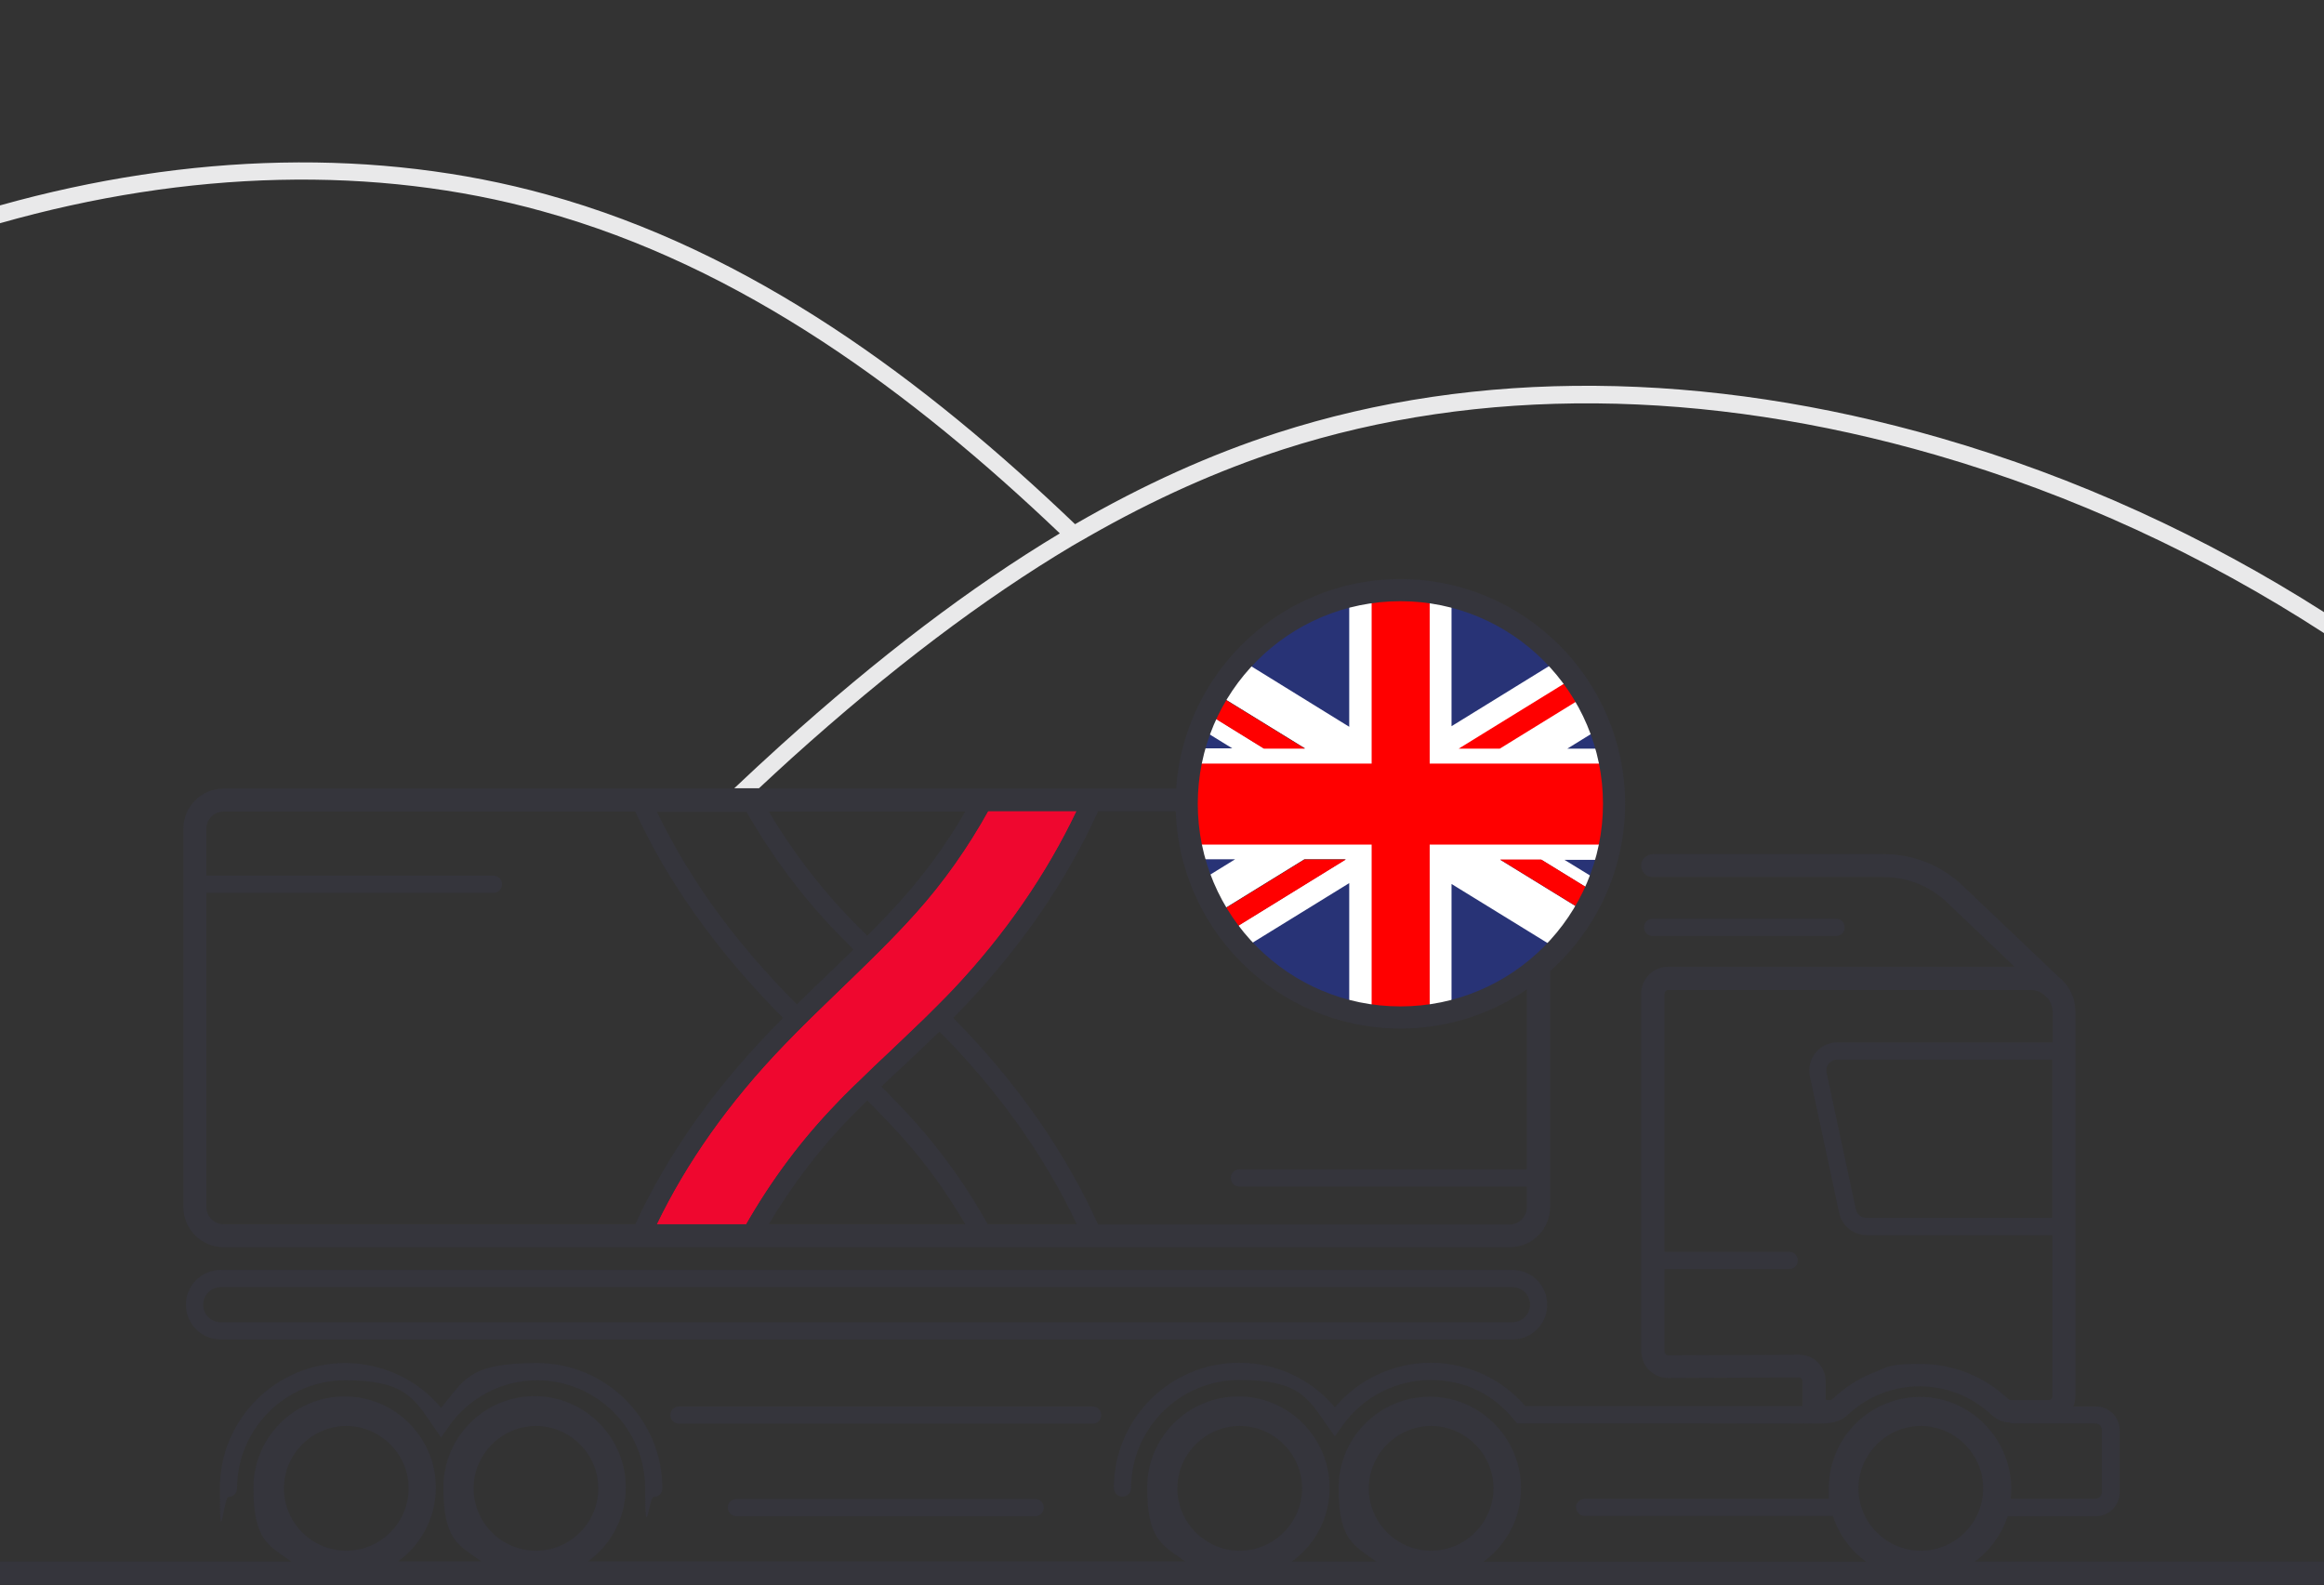 <?xml version="1.0" encoding="UTF-8"?>
<svg xmlns="http://www.w3.org/2000/svg" id="Layer_1" version="1.1" viewBox="0 0 808.7 551.6">
  <rect x="0" y="0" width="808.7" height="551.6" fill="#333333" stroke="none"/>
  <defs>
    <style>
      .st0 {
        fill: #e9e9ea;
      }

      .st1 {
        fill: #35353c;
      }

      .st2 {
        fill: #ef072f;
      }

      .st3 {
        fill: #283376;
      }

      .st4 {
        fill: #fff;
      }

      .st5 {
        fill: red;
      }
    </style>
  </defs>
  <path class="st2" d="M374.9,281.8c-10.5,22.2-25,43.3-43.1,62.5-6.9,7.4-14.4,14.4-21.7,21.3-6.4,6-12.9,12.2-19.1,18.6-12,12.4-22.7,26.7-31.7,42.5h-31.1c10.5-22,25.5-43.2,44.6-63,6.3-6.6,13-13,19.4-19.2,8.9-8.6,18.1-17.4,26.5-26.8,9.7-10.8,18.2-22.9,25.4-35.9h30.9Z"></path>
  <path class="st1" d="M526.3,466.1H76.8c-6.7,0-12.1-5.4-12.1-12.1s5.4-12.1,12.1-12.1h449.5c6.7,0,12.1,5.4,12.1,12.1s-5.4,12.1-12.1,12.1ZM76.8,447.9c-3.3,0-6.1,2.7-6.1,6.1s2.7,6.1,6.1,6.1h449.5c3.3,0,6.1-2.7,6.1-6.1s-2.7-6.1-6.1-6.1H76.8Z"></path>
  <path class="st1" d="M638.9,325.7c1.7,0,3-1.3,3-3s-1.3-3-3-3h-63.8c-1.7,0-3,1.3-3,3s1.3,3,3,3h63.8Z"></path>
  <path class="st1" d="M79.5,520.9c1.7,0,3-1.3,3-3,0-20.7,16.9-37.6,37.6-37.6s23.9,6.1,30.9,16.3l2.5,3.6,2.5-3.6c7-10.2,18.6-16.3,30.9-16.3,20.7,0,37.6,16.9,37.6,37.6s1.3,3,3,3,3-1.3,3-3c0-24-19.6-43.6-43.6-43.6s-25.2,5.8-33.4,15.6c-8.2-9.9-20.5-15.6-33.4-15.6-24,0-43.6,19.5-43.6,43.6s1.3,3,3,3h0Z"></path>
  <path class="st1" d="M686.9,543.6c5.4-3.9,9.6-9.5,11.7-16h30.7c4.6,0,8.3-3.7,8.3-8.3v-21.6c0-4.6-3.7-8.3-8.3-8.3h-7.8c.5-1.1.7-2.3.7-3.6v-133.7c0-5-2.3-9.4-6-12.3l-33.2-31.6c-7.5-7.1-17.2-11-27.5-11h-80.2c-2.1,0-4,1.5-4.2,3.6-.2,2.4,1.6,4.4,4,4.4h80.4c8.2,0,16,3.1,22,8.8l23.5,22.4h-120.6c-5.1,0-9.3,4.2-9.3,9.3v124.2c0,2.4.8,4.8,2.5,6.6,1.8,1.9,4.2,3,6.8,3h0s45.5-.2,45.5-.2c.5,0,.8.2.9.4.1.1.4.5.4.9v8.7h-96.4c-8.3-9.6-20.2-15.1-33-15.1s-25,5.7-33.3,15.5c-8.2-9.8-20.4-15.5-33.3-15.5-24,0-43.5,19.4-43.6,43.4,0,1.7,1.2,3.2,2.9,3.2s3.1-1.3,3.1-3c0-20.7,16.9-37.6,37.6-37.6s23.8,6,30.8,16.1l2.5,3.5,2.5-3.5c7.1-10.1,18.6-16.1,30.8-16.1s22,5.1,29.2,14l.9,1.1h66.6c11.1,0,22.2.1,33.3,0,4.8,0,11.2.8,15-2.8,6.8-6.5,15.8-10.1,25.2-10.1s18.3,3.6,25.2,10.1c1.6,1.5,3.7,2.4,6,2.5.4.2.8.3,1.2.3h28.7c1.3,0,2.3,1,2.3,2.3v21.6c0,1.3-1,2.3-2.3,2.3h-29.4c.3-2.7.3-5.3-.2-8.3-2.4-15-15-26.5-30.2-27.1-18-.6-32.9,13.8-32.9,31.7s0,2.5.2,3.7h-85c-1.6,0-3.1,1.2-3.2,2.8,0,1.7,1.3,3.2,3,3.2h86.4c2.1,6.5,6.2,12.1,11.7,16h-133.4c8.5-6.1,13.9-16.4,13.1-27.8-1-15.7-13.7-28.5-29.4-29.6-18.5-1.3-34,13.4-34,31.6s5.2,20,13.2,25.7h-29.5c8.5-6.1,13.9-16.4,13.1-27.8-1-15.7-13.7-28.5-29.4-29.6-18.5-1.3-34,13.4-34,31.6s5.2,20,13.2,25.7h-207.8c8.5-6.1,13.8-16.3,13.1-27.8-1-15.7-13.7-28.5-29.4-29.6-18.5-1.3-34,13.4-34,31.7s5.2,20,13.2,25.7h-29c8.5-6.1,13.8-16.3,13.1-27.7-1-15.7-13.6-28.5-29.4-29.6-18.5-1.3-34,13.4-34,31.7s5.2,20,13.2,25.7H0v8h808.7v-8h-121.8ZM714.2,423.8h-64.7c-1.8,0-3.3-1.2-3.7-3l-10.2-47.6c-.2-1.1,0-2.2.8-3.1.7-.9,1.8-1.4,2.9-1.4h74.8v55.1h0ZM714.2,362.7h-74.8c-3,0-5.7,1.3-7.6,3.6-1.9,2.3-2.6,5.3-2,8.2l10.2,47.6c1,4.5,5,7.7,9.5,7.7h64.7v56.1c0,.7-.6,1.3-1.3,1.3h-13.1c-.3,0-.6-.1-.9-.3-8.3-7.9-19.2-12.3-30.7-12.3s-11.2,1.1-16.4,3.1-9.9,5.2-14,9c-.2.2-.5.4-.8.5-.3,0-.6,0-.9,0-.5,0-.7,0-.8-.4,0-.2,0-.5,0-.8v-5.3c0-2.5-1-4.8-2.7-6.6-1.8-1.8-4.1-2.7-6.6-2.7,0,0-45.5.2-45.5.2-.5,0-.8-.2-.9-.4-.2-.1-.4-.5-.4-.9v-28.7h43.4c1.7,0,3-1.3,3-3s-1.3-3-3-3h-43.4v-89.8c0-.7.6-1.3,1.3-1.3h126.1c1.7,0,3.2.5,4.5,1.5l1.1,1.1c0,0,.2.1.3.2,1.1,1.3,1.8,3.1,1.8,5v10.5h0ZM120.5,539.6c-12,0-21.7-9.8-21.7-21.7s9.8-21.7,21.7-21.7,21.7,9.8,21.7,21.7-9.8,21.7-21.7,21.7ZM186.5,539.6c-12,0-21.7-9.8-21.7-21.7s9.8-21.7,21.7-21.7,21.7,9.8,21.7,21.7-9.7,21.7-21.7,21.7ZM431.4,539.6c-12,0-21.7-9.8-21.7-21.7s9.8-21.7,21.7-21.7,21.7,9.8,21.7,21.7-9.8,21.7-21.7,21.7ZM498,539.6c-12,0-21.7-9.8-21.7-21.7s9.8-21.7,21.7-21.7,21.7,9.8,21.7,21.7-9.8,21.7-21.7,21.7h0ZM668.4,539.6c-12,0-21.7-9.8-21.7-21.7s9.8-21.7,21.7-21.7,21.7,9.8,21.7,21.7-9.7,21.7-21.7,21.7Z"></path>
  <path class="st1" d="M236.3,495.4h143.9c1.7,0,3-1.3,3-3s-1.3-3-3-3h-143.9c-1.7,0-3,1.3-3,3s1.3,3,3,3h0Z"></path>
  <path class="st1" d="M256.3,521.6c-1.7,0-3,1.3-3,3s1.3,3,3,3h103.9c1.7,0,3-1.3,3-3s-1.3-3-3-3h-103.9Z"></path>
  <path class="st1" d="M525.3,274.4H77.8c-7.7,0-14,6.3-14,14v131.6c0,7.7,6.3,14,14,14h447.6c7.7,0,14-6.3,14-14v-131.6c0-7.7-6.3-14-14-14ZM335.9,282.4c-6.4,11.1-13.9,21.4-22.3,30.8-3.8,4.2-7.8,8.4-11.8,12.4-2-2-4-4-6-6-10.6-11-20.1-23.5-28.3-37.2h68.4ZM259.7,282.4c8.9,15.5,19.4,29.6,31.3,41.9,2,2,4,4.1,6,6.1-3.2,3.1-6.4,6.2-9.5,9.2-3.4,3.2-6.8,6.5-10.2,9.9-1.5-1.5-3-3.1-4.5-4.6-13.7-14.3-25.3-29.2-34.6-44.7-1.1-1.8-2.1-3.5-3.1-5.3-2.3-4.1-4.5-8.3-6.5-12.4h31.2ZM221,426H77.8c-3.3,0-6-2.7-6-6v-109.3h99.9c1.7,0,3-1.3,3-3s-1.3-3-3-3h-99.9v-16.3c0-3.3,2.7-6,6-6h143.3l.2.5c2.7,5.7,5.6,11.4,8.9,17.1,1,1.8,2.1,3.5,3.2,5.3,9.4,15.3,21,30.1,34.5,44.2,1.5,1.6,3,3.1,4.6,4.7-1.5,1.6-3.1,3.1-4.6,4.7-20.1,20.9-35.8,43.3-46.6,66.6l-.2.5h0ZM228.5,426c10.5-21.8,25.4-42.8,44.3-62.4,1.5-1.5,3-3.1,4.5-4.6,1.6-1.6,3.2-3.2,4.8-4.8,3.4-3.3,6.8-6.6,10.1-9.8,3.2-3.1,6.5-6.2,9.7-9.4,1.6-1.6,3.2-3.2,4.8-4.8,4.1-4.1,8.1-8.3,12-12.6,9.5-10.6,17.9-22.5,25-35.3h30.9c-10.5,22-24.9,42.9-42.8,61.9-1.6,1.7-3.3,3.4-5,5.1-1.6,1.6-3.2,3.2-4.8,4.8-4,3.9-8,7.6-11.9,11.4-2.7,2.6-5.5,5.1-8.2,7.8-1.6,1.6-3.2,3.1-4.9,4.7-2,2-4.1,4-6,6.1-11.9,12.3-22.4,26.3-31.3,41.9h-31.2ZM267.5,426c8.2-13.7,17.7-26.2,28.3-37.1,2-2,4-4,6-6,4,4.1,8,8.2,11.8,12.4,8.4,9.3,15.8,19.6,22.3,30.7h-68.4ZM343.7,426c-7.1-12.8-15.5-24.6-25-35.3-3.9-4.3-7.9-8.5-12-12.6,2.7-2.6,5.4-5.1,8.1-7.6,4-3.8,8-7.6,12.1-11.5,1.7,1.7,3.4,3.4,5,5.1,18,19.1,32.4,39.9,42.8,61.9h-30.9ZM531.3,406.9h-100c-1.7,0-3,1.3-3,3s1.3,3,3,3h100v7.2c0,3.3-2.7,6-6,6h-143.2l-.2-.5c-10.8-23.6-26-45.8-45.1-66.1-1.7-1.8-3.4-3.5-5.1-5.3,1.7-1.7,3.4-3.5,5.1-5.3,19.1-20.3,34.3-42.5,45.1-66.1l.2-.5h143.2c3.3,0,6,2.7,6,6v118.5h0Z"></path>
  <path class="st0" d="M808.7,213.2v7.1c-41.8-27.1-87.4-48.2-135.1-62-80.5-23.3-159.1-23.9-227.2-1.9-22.5,7.3-44.9,17.3-67.8,30.4-.9.5-1.8,1.1-2.8,1.6-.9.5-1.7,1-2.6,1.5-31.2,18.6-63.3,42.9-97.7,73.9-3.7,3.4-7.6,6.9-11.4,10.5h-8.6c5.5-5.2,10.9-10.2,16.1-14.9,34.1-30.8,66.1-55.1,97.2-73.8-51.2-48.8-110.5-92.9-180.1-112.1-58-16.1-123.3-14.4-188.8,4.2v-6.2c66-18.5,131.8-20,190.4-3.8,71.4,19.7,131.7,64.9,183.8,114.7,23.7-13.7,46.9-24.2,70.4-31.8,69.3-22.4,149-21.8,230.7,1.8,47.1,13.6,92.1,34.2,133.5,60.6Z"></path>
  <path class="st3" d="M561.8,279.8c0,4.8-.5,9.5-1.3,14.1-.3,1.7-.7,3.5-1.2,5.2-.7,2.6-1.5,5.1-2.5,7.6-.5,1.3-1.1,2.6-1.7,3.9l-18.7-11.5h-14.3l29.6,18.2c-.5.8-1,1.6-1.5,2.4-1.3,2.1-2.8,4.2-4.4,6.1-1.2,1.5-2.5,3-3.8,4.4-9.7,10.5-22.5,18.3-36.9,21.8-2.5.6-5.1,1.1-7.7,1.5-3.3.5-6.7.7-10.1.7s-6.8-.2-10.1-.7c-2.6-.4-5.2-.8-7.7-1.5-14.5-3.5-27.3-11.3-37-22-1.8-1.9-3.4-3.9-4.9-6l40.7-25.1h-14.4l-30.5,18.8c-2.2-3.6-4-7.4-5.6-11.4-.9-2.4-1.7-4.9-2.4-7.4-.5-1.7-.9-3.4-1.2-5.2-.9-4.6-1.3-9.3-1.3-14.1s.5-9.6,1.3-14.1c.3-1.7.7-3.5,1.2-5.2.6-2.3,1.4-4.6,2.2-6.9.7-1.8,1.4-3.6,2.3-5.4l19.9,12.3h14.3l-30.7-18.9c.5-.8,1-1.6,1.5-2.4,1.4-2.1,2.9-4.1,4.4-6.1.9-1.1,1.8-2.2,2.8-3.2,9.8-10.8,22.8-18.8,37.4-22.4,2.5-.6,5.1-1.1,7.7-1.5,3.3-.4,6.7-.7,10.1-.7s6.8.2,10.1.7c2.6.4,5.2.8,7.7,1.5,14.6,3.6,27.5,11.5,37.3,22.2,1.8,2,3.5,4.1,5.1,6.2l-39.9,24.6h14.3l29.7-18.3c2.1,3.6,3.9,7.3,5.3,11.2.9,2.3,1.6,4.7,2.3,7.1.5,1.7.8,3.4,1.2,5.2.9,4.6,1.3,9.3,1.3,14.1h0Z"></path>
  <path class="st4" d="M560.4,265.7c-.3-1.7-.7-3.5-1.2-5.2h-13.8l11.5-7.1c-1.5-3.9-3.3-7.6-5.3-11.2-1.3-2.2-2.7-4.3-4.1-6.3-1.6-2.2-3.3-4.2-5.1-6.2l-37.3,23v-45.2c-2.5-.6-5.1-1.1-7.7-1.5-3.3-.4-6.7-.7-10.1-.7s-6.8.2-10.1.7c-2.6.4-5.2.8-7.7,1.5v45.4l-37.4-23.1c-1,1.1-1.9,2.1-2.8,3.2-1.6,2-3.1,4-4.4,6.1-.5.8-1,1.6-1.5,2.4l30.7,18.9h-14.3l-19.9-12.3c-.8,1.8-1.6,3.5-2.3,5.4l11.2,6.9h-13.4c-.5,1.7-.9,3.4-1.2,5.2-.9,4.6-1.3,9.3-1.3,14.1s.5,9.5,1.3,14.1c.3,1.7.7,3.5,1.2,5.2h14.4l-12,7.4c1.5,4,3.4,7.8,5.6,11.4l30.5-18.8h14.4l-40.7,25.1c1.5,2.1,3.2,4.1,4.9,6l37-22.8v44.8c2.5.6,5.1,1.1,7.7,1.5,3.3.5,6.7.7,10.1.7s6.8-.2,10.1-.7c2.6-.4,5.2-.8,7.7-1.5v-44.5l36.9,22.7c1.3-1.4,2.6-2.9,3.8-4.4,1.6-2,3-4,4.4-6.1.5-.8,1-1.6,1.5-2.4l-29.6-18.2h14.3l18.7,11.5c.6-1.3,1.2-2.6,1.7-3.9l-12.4-7.6h14.8c.5-1.7.8-3.4,1.2-5.2.9-4.6,1.3-9.3,1.3-14.1s-.5-9.6-1.3-14.1h0Z"></path>
  <path class="st5" d="M561.8,279.8c0,4.8-.5,9.5-1.3,14.1h-63v59.6c-3.3.5-6.7.7-10.1.7s-6.8-.2-10.1-.7v-59.6h-63c-.9-4.6-1.3-9.3-1.3-14.1s.5-9.6,1.3-14.1h63v-59.6c3.3-.4,6.7-.7,10.1-.7s6.8.2,10.1.7v59.6h63c.9,4.6,1.3,9.3,1.3,14.1h0Z"></path>
  <path class="st5" d="M454.1,260.5h-14.3l-19.9-12.3c1.1-2.3,2.2-4.5,3.5-6.6l30.7,18.9Z"></path>
  <path class="st5" d="M555.1,310.6c-1,2.3-2.2,4.5-3.5,6.7l-29.6-18.2h14.3l18.7,11.5h0Z"></path>
  <path class="st5" d="M468.3,299.1l-40.7,25.1c-1.5-2-2.9-4.1-4.2-6.3l30.5-18.8h14.4,0Z"></path>
  <path class="st5" d="M551.6,242.2l-29.7,18.3h-14.3l39.9-24.6c1.5,2,2.8,4.1,4.1,6.3Z"></path>
  <path class="st1" d="M487.3,357.9c-43.1,0-78.2-35.1-78.2-78.2s35.1-78.2,78.2-78.2,78.2,35.1,78.2,78.2-35.1,78.2-78.2,78.2h0ZM487.3,209.2c-38.9,0-70.5,31.6-70.5,70.5s31.6,70.5,70.5,70.5,70.5-31.6,70.5-70.5-31.6-70.5-70.5-70.5Z"></path>
</svg>
